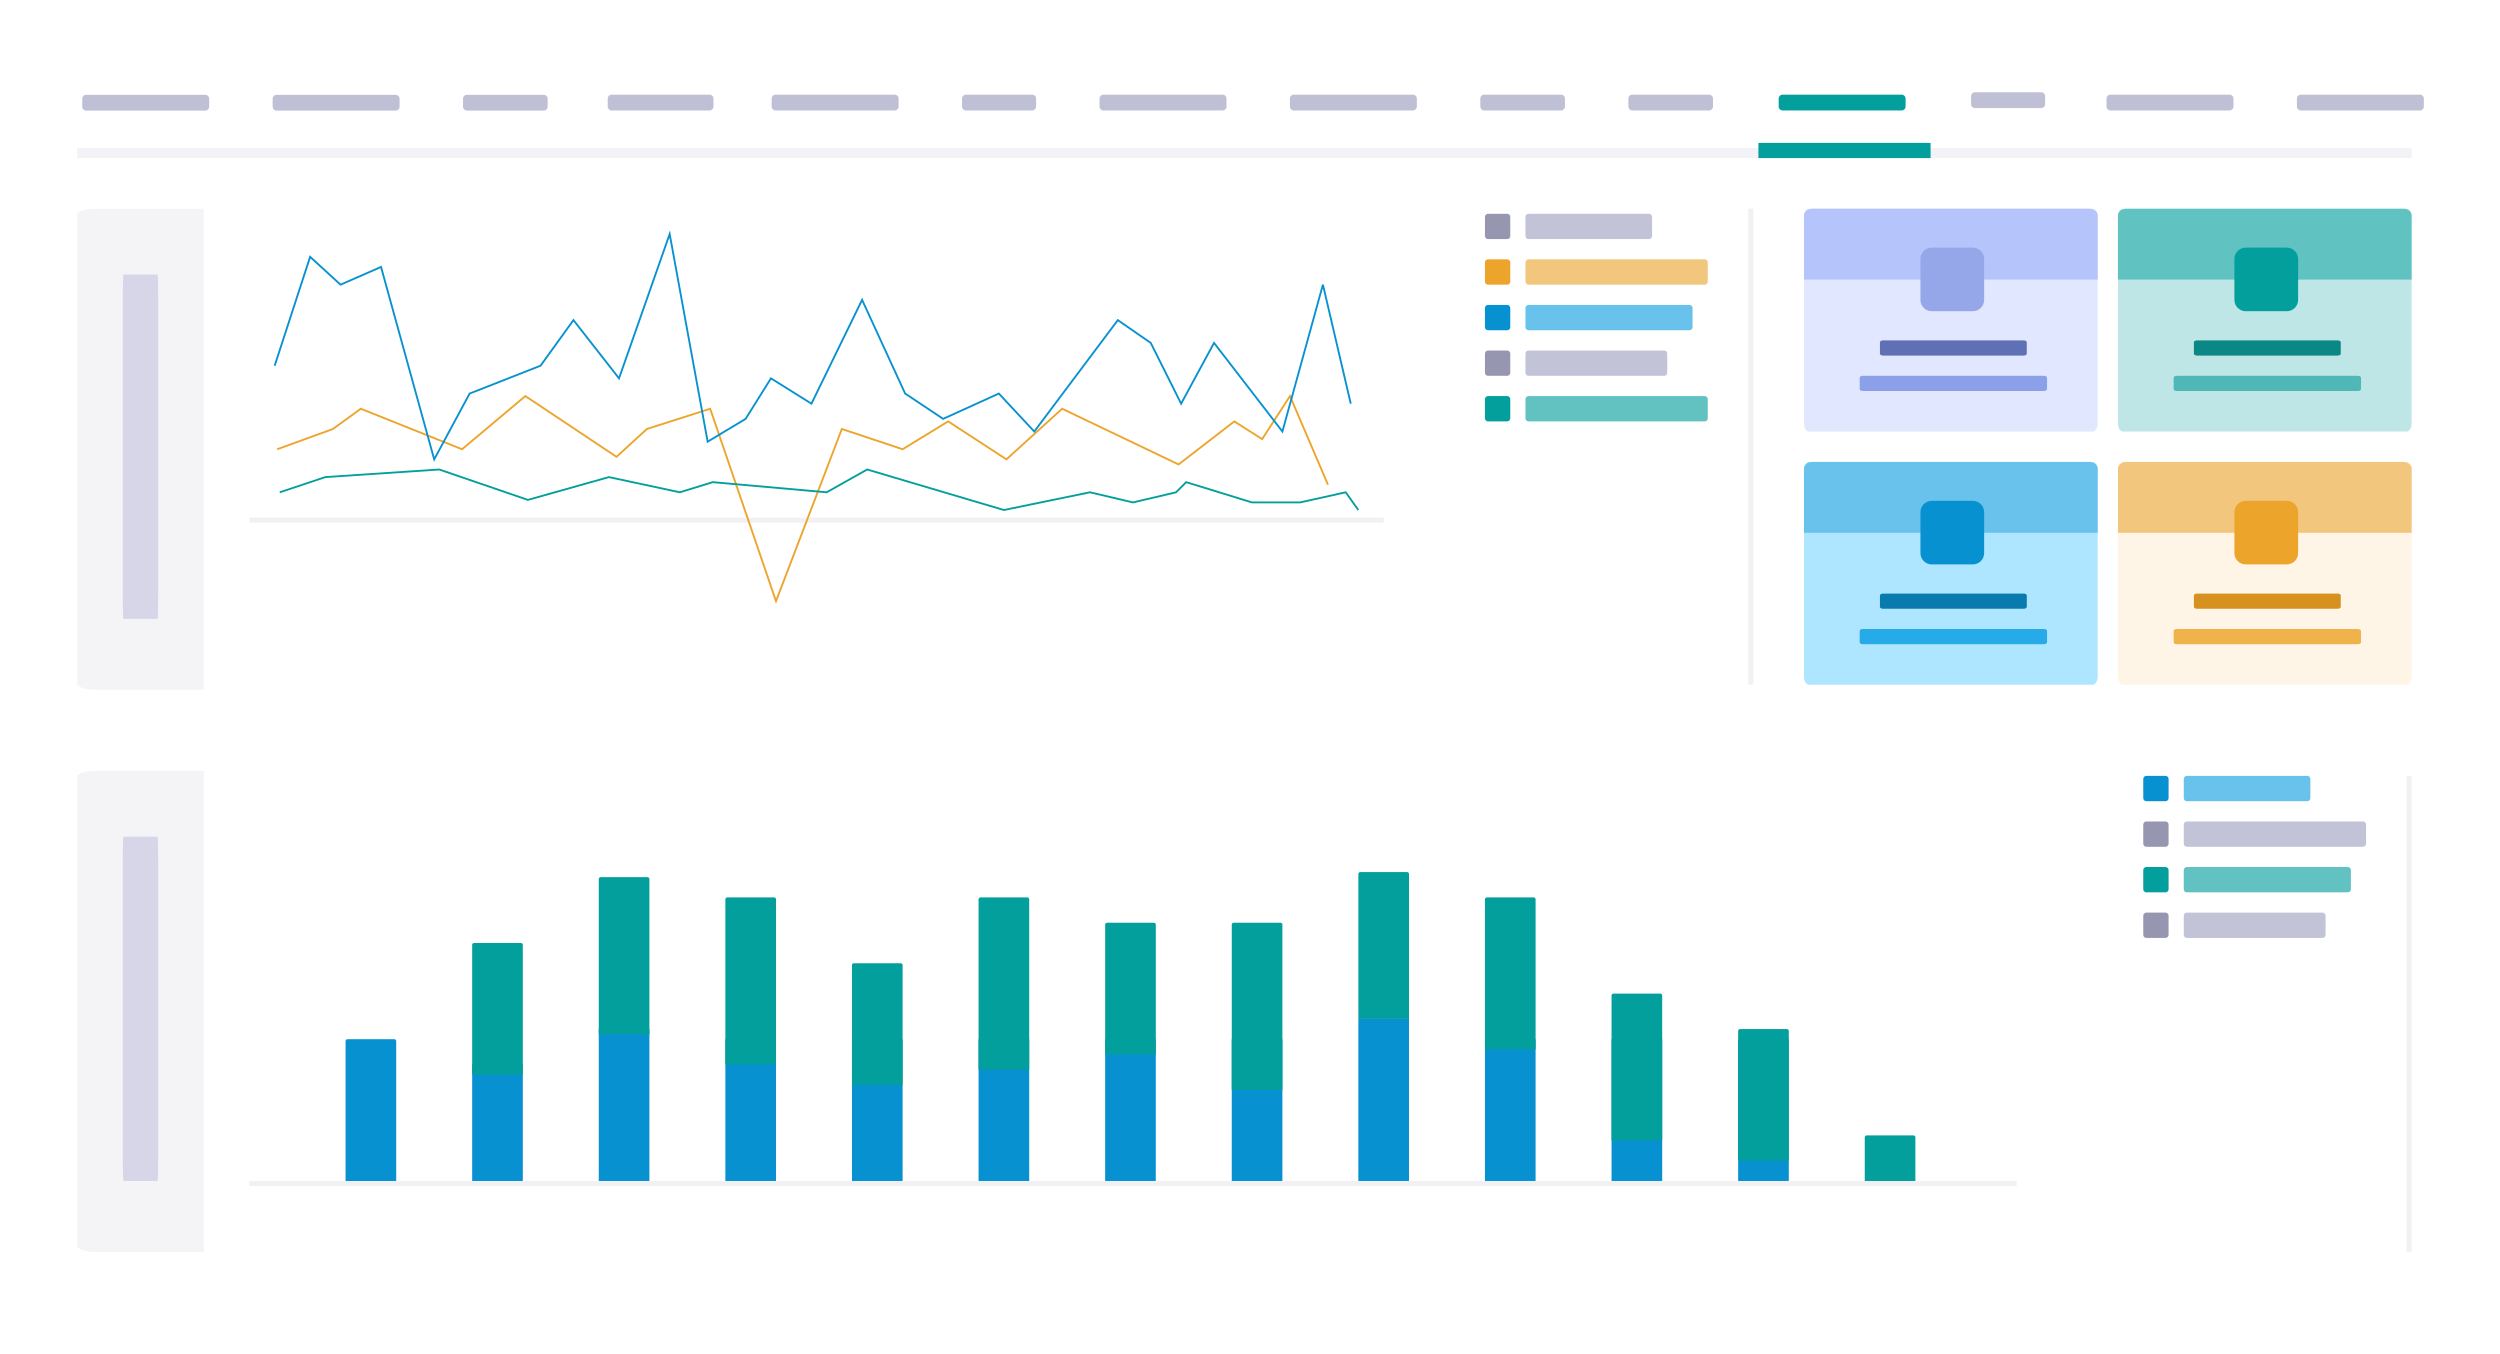 <svg width="1328" height="719" viewBox="0 0 1328 719" fill="none" xmlns="http://www.w3.org/2000/svg">
    <g filter="url(#filter0_d_26_268)">
        <path
            d="M1305.69 8H21.972C15.912 8 11 12.114 11 17.188V694.812C11 699.887 15.912 704 21.972 704H1305.69C1311.74 704 1316.66 699.887 1316.66 694.812V17.188C1316.66 12.114 1311.74 8 1305.69 8Z"
            fill="white" />
    </g>
    <path
        d="M376.932 50.27H324.893C323.748 50.27 322.821 51.197 322.821 52.34V56.613C322.821 57.756 323.748 58.683 324.893 58.683H376.932C378.077 58.683 379.005 57.756 379.005 56.613V52.34C379.005 51.197 378.077 50.27 376.932 50.27Z"
        fill="#BFBFD5" />
    <path
        d="M475.255 50.27H411.98C410.835 50.27 409.907 51.197 409.907 52.34V56.613C409.907 57.756 410.835 58.683 411.98 58.683H475.255C476.4 58.683 477.329 57.756 477.329 56.613V52.34C477.329 51.197 476.4 50.27 475.255 50.27Z"
        fill="#BFBFD5" />
    <path
        d="M548.295 50.27H513.111C511.966 50.27 511.038 51.197 511.038 52.34V56.613C511.038 57.756 511.966 58.683 513.111 58.683H548.295C549.44 58.683 550.367 57.756 550.367 56.613V52.34C550.367 51.197 549.44 50.27 548.295 50.27Z"
        fill="#BFBFD5" />
    <path
        d="M649.427 50.27H586.151C585.006 50.27 584.079 51.197 584.079 52.34V56.613C584.079 57.756 585.006 58.683 586.151 58.683H649.427C650.572 58.683 651.5 57.756 651.5 56.613V52.34C651.5 51.197 650.572 50.27 649.427 50.27Z"
        fill="#BFBFD5" />
    <path
        d="M750.559 50.27H687.284C686.139 50.27 685.211 51.197 685.211 52.34V56.613C685.211 57.756 686.139 58.683 687.284 58.683H750.559C751.704 58.683 752.632 57.756 752.632 56.613V52.34C752.632 51.197 751.704 50.27 750.559 50.27Z"
        fill="#BFBFD5" />
    <path
        d="M829.218 50.27H788.416C787.271 50.27 786.343 51.197 786.343 52.34V56.613C786.343 57.756 787.271 58.683 788.416 58.683H829.218C830.363 58.683 831.291 57.756 831.291 56.613V52.34C831.291 51.197 830.363 50.27 829.218 50.27Z"
        fill="#BFBFD5" />
    <path
        d="M907.876 50.27H867.075C865.93 50.27 865.001 51.197 865.001 52.34V56.613C865.001 57.756 865.93 58.683 867.075 58.683H907.876C909.021 58.683 909.95 57.756 909.95 56.613V52.34C909.95 51.197 909.021 50.27 907.876 50.27Z"
        fill="#BFBFD5" />
    <path
        d="M1010.17 50.27H946.899C945.754 50.27 944.825 51.197 944.825 52.34V56.613C944.825 57.756 945.754 58.683 946.899 58.683H1010.17C1011.32 58.683 1012.25 57.756 1012.25 56.613V52.34C1012.25 51.197 1011.32 50.27 1010.17 50.27Z"
        fill="#039F9C" />
    <path
        d="M1084.3 49H1049.12C1047.97 49 1047.04 49.927 1047.04 51.069V55.343C1047.04 56.486 1047.97 57.413 1049.12 57.413H1084.3C1085.45 57.413 1086.37 56.486 1086.37 55.343V51.069C1086.37 49.927 1085.45 49 1084.3 49Z"
        fill="#BFBFD5" />
    <path
        d="M1184.35 50.27H1121.07C1119.92 50.27 1119 51.197 1119 52.34V56.613C1119 57.756 1119.92 58.683 1121.07 58.683H1184.35C1185.49 58.683 1186.42 57.756 1186.42 56.613V52.34C1186.42 51.197 1185.49 50.27 1184.35 50.27Z"
        fill="#BFBFD5" />
    <path
        d="M1285.48 50.27H1222.2C1221.06 50.27 1220.13 51.197 1220.13 52.34V56.613C1220.13 57.756 1221.06 58.683 1222.2 58.683H1285.48C1286.62 58.683 1287.55 57.756 1287.55 56.613V52.34C1287.55 51.197 1286.62 50.27 1285.48 50.27Z"
        fill="#BFBFD5" />
    <path d="M1281.07 78.59H41V83.969H1281.07V78.59Z" fill="#F2F2F7" />
    <g filter="url(#filter1_d_26_268)">
        <path
            d="M738.011 110.869H62.207C50.509 110.869 41 113.885 41 117.605V359.68C41 363.4 50.509 366.415 62.207 366.415H738.011C749.736 366.415 759.218 363.4 759.218 359.68V117.605C759.218 113.885 749.736 110.869 738.011 110.869Z"
            fill="white" />
        <path
            d="M1074.77 409.454H72.454C55.103 409.454 41 412.47 41 416.19V658.265C41 661.985 55.103 665 72.454 665H1074.77C1092.16 665 1106.22 661.985 1106.22 658.265V416.19C1106.22 412.47 1092.16 409.454 1074.77 409.454Z"
            fill="white" />
    </g>
    <path
        d="M1278.4 110.869H1127.72C1126.25 110.869 1125.05 112.796 1125.05 115.172V224.923C1125.05 227.3 1126.25 229.227 1127.72 229.227H1278.4C1279.87 229.227 1281.07 227.3 1281.07 224.923V115.172C1281.07 112.796 1279.87 110.869 1278.4 110.869Z"
        fill="#039F9C" fill-opacity="0.25" />
    <path
        d="M1111.62 245.367H960.943C959.471 245.367 958.275 247.294 958.275 249.67V359.421C958.275 361.798 959.471 363.725 960.943 363.725H1111.62C1113.1 363.725 1114.29 361.798 1114.29 359.421V249.67C1114.29 247.294 1113.1 245.367 1111.62 245.367Z"
        fill="#AEE5FF" />
    <path
        d="M1278.4 245.367H1127.72C1126.25 245.367 1125.05 247.294 1125.05 249.67V359.421C1125.05 361.798 1126.25 363.725 1127.72 363.725H1278.4C1279.87 363.725 1281.07 361.798 1281.07 359.421V249.67C1281.07 247.294 1279.87 245.367 1278.4 245.367Z"
        fill="#FFF5E6" />
    <path
        d="M50.925 366.415C45.444 366.415 41 364.995 41 363.245L41 114.038C41 112.288 45.444 110.869 50.925 110.869L108.249 110.869L108.249 366.415L50.925 366.415Z"
        fill="#F4F4F7" />
    <path
        d="M83.677 145.838H65.572C65.372 145.838 65.21 151.122 65.21 157.64V316.954C65.21 323.471 65.372 328.755 65.572 328.755H83.677C83.877 328.755 84.039 323.471 84.039 316.954V157.64C84.039 151.122 83.877 145.838 83.677 145.838Z"
        fill="#D6D6E8" />
    <path
        d="M50.925 665C45.444 665 41 663.58 41 661.83L41 412.623C41 410.873 45.444 409.454 50.925 409.454L108.249 409.454L108.249 665L50.925 665Z"
        fill="#F4F4F7" />
    <path
        d="M83.677 444.424H65.572C65.372 444.424 65.21 449.708 65.21 456.225V615.539C65.21 622.057 65.372 627.341 65.572 627.341H83.677C83.877 627.341 84.039 622.057 84.039 615.539V456.225C84.039 449.708 83.877 444.424 83.677 444.424Z"
        fill="#D6D6E8" />
    <path d="M928.686 110.869H931.376V363.725H928.686V110.869Z" fill="#F1F1F4" />
    <path d="M1278.38 412.144H1281.07V665H1278.38V412.144Z" fill="#F1F1F4" />
    <path d="M132.458 630.031L132.458 627.341L1071.25 627.341L1071.25 630.031L132.458 630.031Z"
        fill="#F1F1F4" />
    <path d="M132.458 277.646L132.458 274.956L735.009 274.956L735.009 277.646L132.458 277.646Z"
        fill="#F1F1F4" />
    <path
        d="M183.568 553.022C183.568 552.47 184.015 552.022 184.568 552.022H209.467C210.02 552.022 210.467 552.47 210.467 553.022V627.341H183.568V553.022Z"
        fill="#0891D1" />
    <rect x="250.817" y="565.472" width="26.9" height="61.869" fill="#0891D1" />
    <path
        d="M250.817 501.913C250.817 501.36 251.264 500.913 251.817 500.913H276.716C277.268 500.913 277.716 501.36 277.716 501.913V570.852H250.817V501.913Z"
        fill="#039F9C" />
    <rect x="318.065" y="546.642" width="26.9" height="80.699" fill="#0891D1" />
    <rect x="385.314" y="552.022" width="26.9" height="75.319" fill="#0891D1" />
    <rect x="452.563" y="552.022" width="26.9" height="75.319" fill="#0891D1" />
    <rect x="519.812" y="552.022" width="26.9" height="75.319" fill="#0891D1" />
    <rect x="587.061" y="552.022" width="26.9" height="75.319" fill="#0891D1" />
    <rect x="654.31" y="552.022" width="26.9" height="75.319" fill="#0891D1" />
    <rect x="721.559" y="541.262" width="26.9" height="86.079" fill="#0891D1" />
    <rect x="788.808" y="552.022" width="26.9" height="75.319" fill="#0891D1" />
    <rect x="856.057" y="552.022" width="26.9" height="75.319" fill="#0891D1" />
    <rect x="923.306" y="552.022" width="26.9" height="75.319" fill="#0891D1" />
    <path
        d="M990.555 604.131C990.555 603.579 991.002 603.131 991.555 603.131H1016.45C1017.01 603.131 1017.45 603.579 1017.45 604.131V627.341H990.555V604.131Z"
        fill="#039F9C" />
    <path
        d="M385.314 477.703C385.314 477.151 385.762 476.703 386.314 476.703H411.214C411.766 476.703 412.214 477.151 412.214 477.703V565.472H385.314V477.703Z"
        fill="#039F9C" />
    <path
        d="M318.065 466.943C318.065 466.391 318.513 465.943 319.065 465.943H343.965C344.517 465.943 344.965 466.391 344.965 466.943V549.332H318.065V466.943Z"
        fill="#039F9C" />
    <path
        d="M452.563 512.672C452.563 512.12 453.011 511.672 453.563 511.672H478.463C479.015 511.672 479.463 512.12 479.463 512.672V576.231H452.563V512.672Z"
        fill="#039F9C" />
    <path
        d="M519.812 477.703C519.812 477.151 520.26 476.703 520.812 476.703H545.712C546.264 476.703 546.712 477.151 546.712 477.703V568.162H519.812V477.703Z"
        fill="#039F9C" />
    <path
        d="M587.061 491.153C587.061 490.601 587.509 490.153 588.061 490.153H612.961C613.513 490.153 613.961 490.601 613.961 491.153V560.092H587.061V491.153Z"
        fill="#039F9C" />
    <path
        d="M721.559 464.253C721.559 463.701 722.007 463.253 722.559 463.253H747.459C748.011 463.253 748.459 463.701 748.459 464.253V541.262H721.559V464.253Z"
        fill="#039F9C" />
    <path
        d="M788.808 477.703C788.808 477.151 789.256 476.703 789.808 476.703H814.707C815.26 476.703 815.707 477.151 815.707 477.703V557.402H788.808V477.703Z"
        fill="#039F9C" />
    <path
        d="M654.31 491.153C654.31 490.601 654.758 490.153 655.31 490.153H680.21C680.762 490.153 681.21 490.601 681.21 491.153V578.921H654.31V491.153Z"
        fill="#039F9C" />
    <path
        d="M856.057 528.812C856.057 528.26 856.504 527.812 857.057 527.812H881.956C882.509 527.812 882.956 528.26 882.956 528.812V605.821H856.057V528.812Z"
        fill="#039F9C" />
    <path
        d="M923.306 547.642C923.306 547.09 923.753 546.642 924.306 546.642H949.205C949.758 546.642 950.205 547.09 950.205 547.642V616.581H923.306V547.642Z"
        fill="#039F9C" />
    <path
        d="M147.253 238.642L176.843 227.882L191.638 217.122L245.437 238.642L279.061 210.397L327.48 242.677L343.62 227.882L377.245 217.122L412.214 319.341L447.183 227.882L479.463 238.642L503.673 223.847L534.607 244.022L564.197 217.122L626.066 246.712L655.655 223.847L670.45 233.262L685.245 210.397L705.419 257.472"
        stroke="#EDA42B" />
    <path
        d="M145.908 194.258L164.738 136.424L180.878 151.218L202.397 141.804L230.642 244.022L249.472 209.052L287.131 194.258L304.616 170.048L328.825 200.983L355.725 124.319L375.9 234.607L396.074 222.502L409.524 200.983L431.044 214.432L457.943 159.288L480.808 209.052L500.983 222.502L530.572 209.052L549.402 229.227L593.786 170.048L611.271 182.153L627.411 214.432L644.895 182.153L681.21 229.227L702.729 151.218L717.524 214.432"
        stroke="#0891D1" />
    <path
        d="M148.598 261.507L172.808 253.437L233.332 249.402L280.406 265.541L323.445 253.437L361.105 261.507L378.59 256.127L439.114 261.507L460.633 249.402L533.262 270.921L578.991 261.507L601.856 266.886L624.721 261.507L630.1 256.127L647.585 261.507L665.07 266.886H690.624L714.834 261.507L721.559 270.921"
        stroke="#039F9C" />
    <path d="M1025.52 75.9H934.065V83.969H1025.52V75.9Z" fill="#039F9C" />
    <path
        d="M875.948 113.559H811.955C811.056 113.559 810.328 114.288 810.328 115.187V125.381C810.328 126.28 811.056 127.009 811.955 127.009H875.948C876.848 127.009 877.576 126.28 877.576 125.381V115.187C877.576 114.288 876.848 113.559 875.948 113.559Z"
        fill="#C3C3D8" />
    <path
        d="M905.515 137.769H811.978C811.066 137.769 810.328 138.497 810.328 139.397V149.591C810.328 150.49 811.066 151.218 811.978 151.218H905.515C906.427 151.218 907.166 150.49 907.166 149.591V139.397C907.166 138.497 906.427 137.769 905.515 137.769Z"
        fill="#F2C67C" />
    <path
        d="M897.444 161.978H811.98C811.067 161.978 810.328 162.707 810.328 163.605V173.801C810.328 174.699 811.067 175.428 811.98 175.428H897.444C898.356 175.428 899.096 174.699 899.096 173.801V163.605C899.096 162.707 898.356 161.978 897.444 161.978Z"
        fill="#69C2EB" />
    <path
        d="M884.019 186.188H811.955C811.056 186.188 810.328 186.916 810.328 187.815V198.01C810.328 198.909 811.056 199.638 811.955 199.638H884.019C884.918 199.638 885.646 198.909 885.646 198.01V187.815C885.646 186.916 884.918 186.188 884.019 186.188Z"
        fill="#C3C3D8" />
    <path
        d="M905.515 210.397H811.978C811.066 210.397 810.328 211.126 810.328 212.025V222.219C810.328 223.118 811.066 223.847 811.978 223.847H905.515C906.427 223.847 907.166 223.118 907.166 222.219V212.025C907.166 211.126 906.427 210.397 905.515 210.397Z"
        fill="#61C2C1" />
    <path
        d="M800.63 113.559H790.435C789.537 113.559 788.808 114.288 788.808 115.187V125.381C788.808 126.28 789.537 127.009 790.435 127.009H800.63C801.529 127.009 802.258 126.28 802.258 125.381V115.187C802.258 114.288 801.529 113.559 800.63 113.559Z"
        fill="#9696B1" />
    <path
        d="M800.63 137.769H790.435C789.537 137.769 788.808 138.497 788.808 139.397V149.591C788.808 150.49 789.537 151.218 790.435 151.218H800.63C801.529 151.218 802.258 150.49 802.258 149.591V139.397C802.258 138.497 801.529 137.769 800.63 137.769Z"
        fill="#EDA42B" />
    <path
        d="M800.63 186.188H790.435C789.537 186.188 788.808 186.916 788.808 187.815V198.01C788.808 198.909 789.537 199.638 790.435 199.638H800.63C801.529 199.638 802.258 198.909 802.258 198.01V187.815C802.258 186.916 801.529 186.188 800.63 186.188Z"
        fill="#9696B1" />
    <path
        d="M800.63 161.978H790.435C789.537 161.978 788.808 162.707 788.808 163.605V173.801C788.808 174.699 789.537 175.428 790.435 175.428H800.63C801.529 175.428 802.258 174.699 802.258 173.801V163.605C802.258 162.707 801.529 161.978 800.63 161.978Z"
        fill="#0891D1" />
    <path
        d="M800.63 210.397H790.435C789.537 210.397 788.808 211.126 788.808 212.025V222.219C788.808 223.118 789.537 223.847 790.435 223.847H800.63C801.529 223.847 802.258 223.118 802.258 222.219V212.025C802.258 211.126 801.529 210.397 800.63 210.397Z"
        fill="#039F9C" />
    <path
        d="M1225.64 412.144H1161.65C1160.75 412.144 1160.02 412.873 1160.02 413.772V423.966C1160.02 424.865 1160.75 425.594 1161.65 425.594H1225.64C1226.54 425.594 1227.27 424.865 1227.27 423.966V413.772C1227.27 412.873 1226.54 412.144 1225.64 412.144Z"
        fill="#69C2EB" />
    <path
        d="M1255.21 436.354H1161.67C1160.76 436.354 1160.02 437.082 1160.02 437.982V448.176C1160.02 449.075 1160.76 449.803 1161.67 449.803H1255.21C1256.12 449.803 1256.86 449.075 1256.86 448.176V437.982C1256.86 437.082 1256.12 436.354 1255.21 436.354Z"
        fill="#C3C3D8" />
    <path
        d="M1247.14 460.563H1161.67C1160.76 460.563 1160.02 461.292 1160.02 462.191V472.386C1160.02 473.284 1160.76 474.013 1161.67 474.013H1247.14C1248.05 474.013 1248.79 473.284 1248.79 472.386V462.191C1248.79 461.292 1248.05 460.563 1247.14 460.563Z"
        fill="#61C2C1" />
    <path
        d="M1233.71 484.773H1161.65C1160.75 484.773 1160.02 485.502 1160.02 486.4V496.595C1160.02 497.494 1160.75 498.223 1161.65 498.223H1233.71C1234.61 498.223 1235.34 497.494 1235.34 496.595V486.4C1235.34 485.502 1234.61 484.773 1233.71 484.773Z"
        fill="#C3C3D8" />
    <path
        d="M1150.32 412.144H1140.13C1139.23 412.144 1138.5 412.873 1138.5 413.772V423.966C1138.5 424.865 1139.23 425.594 1140.13 425.594H1150.32C1151.22 425.594 1151.95 424.865 1151.95 423.966V413.772C1151.95 412.873 1151.22 412.144 1150.32 412.144Z"
        fill="#0891D1" />
    <path
        d="M1150.32 436.354H1140.13C1139.23 436.354 1138.5 437.082 1138.5 437.982V448.176C1138.5 449.075 1139.23 449.803 1140.13 449.803H1150.32C1151.22 449.803 1151.95 449.075 1151.95 448.176V437.982C1151.95 437.082 1151.22 436.354 1150.32 436.354Z"
        fill="#9696B1" />
    <path
        d="M1150.32 484.773H1140.13C1139.23 484.773 1138.5 485.502 1138.5 486.4V496.595C1138.5 497.494 1139.23 498.223 1140.13 498.223H1150.32C1151.22 498.223 1151.95 497.494 1151.95 496.595V486.4C1151.95 485.502 1151.22 484.773 1150.32 484.773Z"
        fill="#9696B1" />
    <path
        d="M1150.32 460.563H1140.13C1139.23 460.563 1138.5 461.292 1138.5 462.191V472.386C1138.5 473.284 1139.23 474.013 1140.13 474.013H1150.32C1151.22 474.013 1151.95 473.284 1151.95 472.386V462.191C1151.95 461.292 1151.22 460.563 1150.32 460.563Z"
        fill="#039F9C" />
    <path
        d="M1111.62 110.869H960.943C959.471 110.869 958.275 112.796 958.275 115.172V224.923C958.275 227.3 959.471 229.227 960.943 229.227H1111.62C1113.1 229.227 1114.29 227.3 1114.29 224.923V115.172C1114.29 112.796 1113.1 110.869 1111.62 110.869Z"
        fill="#E0E7FF" />
    <path
        d="M958.275 114.293C958.275 112.402 960.333 110.869 962.865 110.869H1109.7C1112.23 110.869 1114.29 112.402 1114.29 114.293V148.528H958.275V114.293Z"
        fill="#B5C4FB" />
    <path
        d="M1125.05 114.293C1125.05 112.402 1127.11 110.869 1129.64 110.869H1276.48C1279.01 110.869 1281.07 112.402 1281.07 114.293V148.528H1125.05V114.293Z"
        fill="#039F9C" fill-opacity="0.5" />
    <path
        d="M1125.05 248.79C1125.05 246.9 1127.11 245.367 1129.64 245.367H1276.48C1279.01 245.367 1281.07 246.9 1281.07 248.79V283.026H1125.05V248.79Z"
        fill="#F2C67C" />
    <path
        d="M958.275 248.79C958.275 246.9 960.333 245.367 962.865 245.367H1109.7C1112.23 245.367 1114.29 246.9 1114.29 248.79V283.026H958.275V248.79Z"
        fill="#69C2EB" />
    <g filter="url(#filter2_d_26_268)">
        <path
            d="M1047.97 129.699H1026.15C1022.83 129.699 1020.14 132.383 1020.14 135.695V157.482C1020.14 160.794 1022.83 163.478 1026.15 163.478H1047.97C1051.29 163.478 1053.98 160.794 1053.98 157.482V135.695C1053.98 132.383 1051.29 129.699 1047.97 129.699Z"
            fill="#95A7E8" />
    </g>
    <path
        d="M1074.95 180.808H1000.31C999.379 180.808 998.624 181.245 998.624 181.784V187.901C998.624 188.441 999.379 188.878 1000.31 188.878H1074.95C1075.88 188.878 1076.63 188.441 1076.63 187.901V181.784C1076.63 181.245 1075.88 180.808 1074.95 180.808Z"
        fill="#5F71B4" />
    <path
        d="M1085.7 199.638H989.561C988.624 199.638 987.865 200.075 987.865 200.614V206.731C987.865 207.27 988.624 207.707 989.561 207.707H1085.7C1086.63 207.707 1087.39 207.27 1087.39 206.731V200.614C1087.39 200.075 1086.63 199.638 1085.7 199.638Z"
        fill="#8CA0E9" />
    <path
        d="M1241.73 180.808H1167.09C1166.16 180.808 1165.4 181.245 1165.4 181.784V187.901C1165.4 188.441 1166.16 188.878 1167.09 188.878H1241.73C1242.66 188.878 1243.41 188.441 1243.41 187.901V181.784C1243.41 181.245 1242.66 180.808 1241.73 180.808Z"
        fill="#0B8785" />
    <path
        d="M1252.47 199.638H1156.34C1155.4 199.638 1154.64 200.075 1154.64 200.614V206.731C1154.64 207.27 1155.4 207.707 1156.34 207.707H1252.47C1253.41 207.707 1254.17 207.27 1254.17 206.731V200.614C1254.17 200.075 1253.41 199.638 1252.47 199.638Z"
        fill="#4FB7B6" />
    <path
        d="M1241.73 315.306H1167.09C1166.16 315.306 1165.4 315.743 1165.4 316.282V322.399C1165.4 322.938 1166.16 323.376 1167.09 323.376H1241.73C1242.66 323.376 1243.41 322.938 1243.41 322.399V316.282C1243.41 315.743 1242.66 315.306 1241.73 315.306Z"
        fill="#D7911E" />
    <path
        d="M1252.47 334.135H1156.34C1155.4 334.135 1154.64 334.573 1154.64 335.112V341.228C1154.64 341.768 1155.4 342.205 1156.34 342.205H1252.47C1253.41 342.205 1254.17 341.768 1254.17 341.228V335.112C1254.17 334.573 1253.41 334.135 1252.47 334.135Z"
        fill="#F0B24A" />
    <g filter="url(#filter3_d_26_268)">
        <path
            d="M1214.75 129.699H1192.93C1189.61 129.699 1186.92 132.383 1186.92 135.695V157.482C1186.92 160.794 1189.61 163.478 1192.93 163.478H1214.75C1218.07 163.478 1220.76 160.794 1220.76 157.482V135.695C1220.76 132.383 1218.07 129.699 1214.75 129.699Z"
            fill="#039F9C" />
        <path
            d="M1214.75 264.197H1192.93C1189.61 264.197 1186.92 266.881 1186.92 270.192V291.98C1186.92 295.292 1189.61 297.976 1192.93 297.976H1214.75C1218.07 297.976 1220.76 295.292 1220.76 291.98V270.192C1220.76 266.881 1218.07 264.197 1214.75 264.197Z"
            fill="#EDA42B" />
        <path
            d="M1047.97 264.197H1026.15C1022.83 264.197 1020.14 266.881 1020.14 270.192V291.98C1020.14 295.292 1022.83 297.976 1026.15 297.976H1047.97C1051.29 297.976 1053.98 295.292 1053.98 291.98V270.192C1053.98 266.881 1051.29 264.197 1047.97 264.197Z"
            fill="#0891D1" />
    </g>
    <path
        d="M1074.95 315.306H1000.31C999.379 315.306 998.624 315.743 998.624 316.282V322.399C998.624 322.938 999.379 323.376 1000.31 323.376H1074.95C1075.88 323.376 1076.63 322.938 1076.63 322.399V316.282C1076.63 315.743 1075.88 315.306 1074.95 315.306Z"
        fill="#097AAE" />
    <path
        d="M1085.7 334.135H989.561C988.624 334.135 987.865 334.573 987.865 335.112V341.228C987.865 341.768 988.624 342.205 989.561 342.205H1085.7C1086.63 342.205 1087.39 341.768 1087.39 341.228V335.112C1087.39 334.573 1086.63 334.135 1085.7 334.135Z"
        fill="#26AAE8" />
    <path
        d="M109.038 50.345H45.763C44.618 50.345 43.69 51.272 43.69 52.414V56.688C43.69 57.831 44.618 58.758 45.763 58.758H109.038C110.183 58.758 111.111 57.831 111.111 56.688V52.414C111.111 51.272 110.183 50.345 109.038 50.345Z"
        fill="#BFBFD5" />
    <path
        d="M210.171 50.345H146.895C145.75 50.345 144.822 51.272 144.822 52.414V56.688C144.822 57.831 145.75 58.758 146.895 58.758H210.171C211.316 58.758 212.243 57.831 212.243 56.688V52.414C212.243 51.272 211.316 50.345 210.171 50.345Z"
        fill="#BFBFD5" />
    <path
        d="M288.829 50.345H248.027C246.882 50.345 245.955 51.272 245.955 52.414V56.688C245.955 57.831 246.882 58.758 248.027 58.758H288.829C289.974 58.758 290.903 57.831 290.903 56.688V52.414C290.903 51.272 289.974 50.345 288.829 50.345Z"
        fill="#BFBFD5" />
    <defs>
        <filter id="filter0_d_26_268" x="0" y="0.52" width="1327.66" height="718"
            filterUnits="userSpaceOnUse" color-interpolation-filters="sRGB">
            <feFlood flood-opacity="0" result="BackgroundImageFix" />
            <feColorMatrix in="SourceAlpha" type="matrix"
                values="0 0 0 0 0 0 0 0 0 0 0 0 0 0 0 0 0 0 127 0" result="hardAlpha" />
            <feOffset dy="3.52" />
            <feGaussianBlur stdDeviation="5.5" />
            <feColorMatrix type="matrix"
                values="0 0 0 0 0.148 0 0 0 0 0.377 0 0 0 0 0.721 0 0 0 0.16 0" />
            <feBlend mode="normal" in2="BackgroundImageFix" result="effect1_dropShadow_26_268" />
            <feBlend mode="normal" in="SourceGraphic" in2="effect1_dropShadow_26_268" result="shape" />
        </filter>
        <filter id="filter1_d_26_268" x="33.62" y="106.441" width="1079.98" height="568.891"
            filterUnits="userSpaceOnUse" color-interpolation-filters="sRGB">
            <feFlood flood-opacity="0" result="BackgroundImageFix" />
            <feColorMatrix in="SourceAlpha" type="matrix"
                values="0 0 0 0 0 0 0 0 0 0 0 0 0 0 0 0 0 0 127 0" result="hardAlpha" />
            <feOffset dy="2.952" />
            <feGaussianBlur stdDeviation="3.69" />
            <feColorMatrix type="matrix"
                values="0 0 0 0 0.186 0 0 0 0 0.322 0 0 0 0 0.803 0 0 0 0.1 0" />
            <feBlend mode="normal" in2="BackgroundImageFix" result="effect1_dropShadow_26_268" />
            <feBlend mode="normal" in="SourceGraphic" in2="effect1_dropShadow_26_268" result="shape" />
        </filter>
        <filter id="filter2_d_26_268" x="1014.62" y="126.019" width="44.88" height="44.82"
            filterUnits="userSpaceOnUse" color-interpolation-filters="sRGB">
            <feFlood flood-opacity="0" result="BackgroundImageFix" />
            <feColorMatrix in="SourceAlpha" type="matrix"
                values="0 0 0 0 0 0 0 0 0 0 0 0 0 0 0 0 0 0 127 0" result="hardAlpha" />
            <feOffset dy="1.84" />
            <feGaussianBlur stdDeviation="2.76" />
            <feColorMatrix type="matrix"
                values="0 0 0 0 0.136 0 0 0 0 0.273 0 0 0 0 0.76 0 0 0 0.09 0" />
            <feBlend mode="normal" in2="BackgroundImageFix" result="effect1_dropShadow_26_268" />
            <feBlend mode="normal" in="SourceGraphic" in2="effect1_dropShadow_26_268" result="shape" />
        </filter>
        <filter id="filter3_d_26_268" x="1014.62" y="126.019" width="211.657" height="179.317"
            filterUnits="userSpaceOnUse" color-interpolation-filters="sRGB">
            <feFlood flood-opacity="0" result="BackgroundImageFix" />
            <feColorMatrix in="SourceAlpha" type="matrix"
                values="0 0 0 0 0 0 0 0 0 0 0 0 0 0 0 0 0 0 127 0" result="hardAlpha" />
            <feOffset dy="1.84" />
            <feGaussianBlur stdDeviation="2.76" />
            <feColorMatrix type="matrix"
                values="0 0 0 0 0.136 0 0 0 0 0.273 0 0 0 0 0.76 0 0 0 0.09 0" />
            <feBlend mode="normal" in2="BackgroundImageFix" result="effect1_dropShadow_26_268" />
            <feBlend mode="normal" in="SourceGraphic" in2="effect1_dropShadow_26_268" result="shape" />
        </filter>
    </defs>
</svg>
    